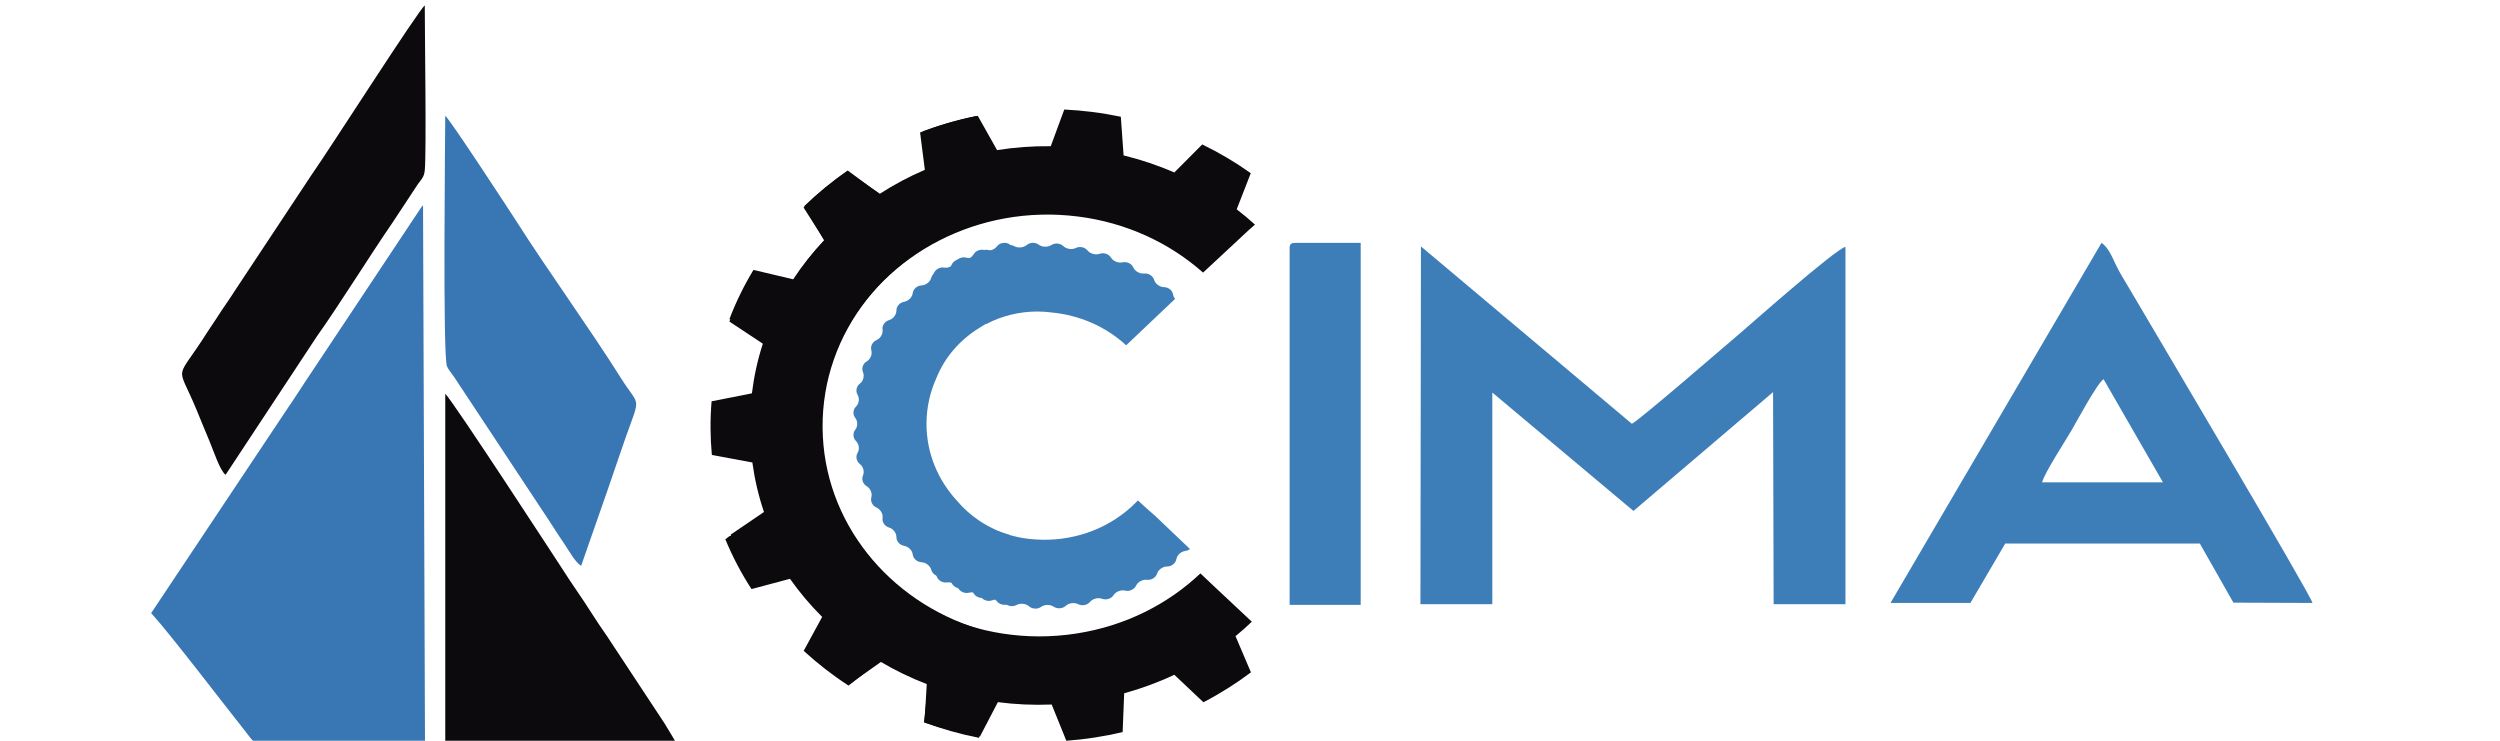<?xml version="1.0" encoding="utf-8"?>
<!-- Generator: Adobe Illustrator 16.0.3, SVG Export Plug-In . SVG Version: 6.00 Build 0)  -->
<!DOCTYPE svg PUBLIC "-//W3C//DTD SVG 1.1//EN" "http://www.w3.org/Graphics/SVG/1.1/DTD/svg11.dtd">
<svg version="1.1" id="Capa_1" xmlns:x="http://ns.adobe.com/Extensibility/1.0/" xmlns:i="http://ns.adobe.com/AdobeIllustrator/10.0/" xmlns:graph="http://ns.adobe.com/Graphs/1.0/"
	 xmlns="http://www.w3.org/2000/svg" xmlns:xlink="http://www.w3.org/1999/xlink" xmlns:a="http://ns.adobe.com/AdobeSVGViewerExtensions/3.0/"
	 x="0px" y="0px" width="270px" height="80px" viewBox="0 0 270 80" enable-background="new 0 0 270 80" xml:space="preserve">
<path fill-rule="evenodd" clip-rule="evenodd" fill="#3E7EB8" d="M153.407,65.255h7.764V42.396l15.244,12.785l15.076-12.834
	l0.061,22.907h7.759V26.657c-1.109,0.25-10.575,8.656-11.588,9.51c-1.692,1.43-10.438,9.015-11.477,9.603l-22.784-19.158
	L153.407,65.255z"/>
<path fill-rule="evenodd" clip-rule="evenodd" fill="#3E7EB8" d="M227.185,40.953l6.413,11.138h-13.053
	c0.295-1.078,2.451-4.364,3.17-5.598C224.29,45.515,226.494,41.388,227.185,40.953L227.185,40.953z M204.173,65.119h8.631
	l3.763-6.42h21.014l3.626,6.388l8.545,0.032c-0.289-1.058-17.848-30.652-19.837-34.045c-0.51-0.865-0.976-1.591-1.374-2.418
	c-0.372-0.795-0.862-1.983-1.579-2.428L204.173,65.119z"/>
<g>
	<path fill-rule="evenodd" clip-rule="evenodd" fill="#0C0A0C" d="M73.217,80.554c0,0-1.022-1.762-1.445-2.425l-6.233-9.452
		c-0.572-0.83-1.088-1.571-1.633-2.438c-1.05-1.67-2.132-3.144-3.163-4.777c-0.012-0.014-12.03-18.493-12.654-18.924v38.017
		C73.217,80.554,73.217,80.554,73.217,80.554z"/>
	<path fill-rule="evenodd" clip-rule="evenodd" fill="#3976B4" d="M27.872,80.543L45.9,80.596l-0.211-58.434
		c-0.143,0.175-0.14,0.159-0.258,0.326L32.97,41.216c-0.656,0.98-1.163,1.811-1.852,2.797L16.324,66.218
		c1.99,2.153,7.767,9.744,9.994,12.538C26.843,79.411,27.212,80.005,27.872,80.543z"/>
	<path fill-rule="evenodd" clip-rule="evenodd" fill="#3976B4" d="M62.761,61.112l2.387-6.834c0.838-2.358,1.608-4.722,2.412-6.999
		c1.667-4.704,1.538-3.202-0.514-6.467c-3.378-5.374-7.849-11.532-11.312-16.971c-0.423-0.666-7.175-11.012-7.648-11.339
		c0,1.756-0.286,25.988,0.189,27.059c0.179,0.404,0.506,0.767,0.776,1.161l10.33,15.626c0.552,0.86,1.03,1.611,1.61,2.457
		C61.492,59.536,62.093,60.689,62.761,61.112z"/>
	<path fill-rule="evenodd" clip-rule="evenodd" fill="#0C0A0C" d="M24.365,51.275l9.854-14.939
		c2.558-3.615,5.568-8.497,8.199-12.333l2.693-4.086c0.379-0.539,0.695-0.756,0.767-1.549c0.185-1.998-0.002-14.613-0.002-17.781
		c-0.646,0.446-10.241,15.471-12.261,18.347l-8.178,12.354c-0.681,1.083-1.327,1.938-2.01,3.025
		c-0.379,0.603-0.625,0.906-1.007,1.512c-3.537,5.613-3.357,3.214-1.209,8.395c0.531,1.278,0.927,2.278,1.463,3.544
		C23.029,48.604,23.765,50.859,24.365,51.275z"/>
</g>
<path fill-rule="evenodd" clip-rule="evenodd" fill="#3E7EB8" d="M139.279,26.794v38.532h7.675V26.228h-7.021
	C139.432,26.228,139.279,26.36,139.279,26.794z"/>
<path fill="#0C0A0C" d="M105.745,67.941c-9.756-2.988-16.837-11.586-16.906-21.771c-0.071-10.289,7.036-19.042,16.906-22.064V12.996
	l-0.29-0.476c-2.104,0.43-4.138,1.031-6.087,1.785l0.515,4.035c-1.704,0.734-3.332,1.598-4.862,2.588L91.485,18.5
	c-1.683,1.177-3.254,2.485-4.698,3.913l2.242,3.527c-1.262,1.351-2.399,2.803-3.393,4.349l-4.321-0.875
	c-0.999,1.69-1.849,3.468-2.538,5.317l3.609,2.389c-0.562,1.726-0.954,3.52-1.18,5.36l-4.354,0.861
	c-0.081,0.973-0.122,1.957-0.114,2.953c0.006,0.957,0.056,1.906,0.143,2.844l4.374,0.81c0.252,1.838,0.669,3.626,1.254,5.347
	l-3.608,2.453c0.705,1.836,1.573,3.6,2.586,5.276l4.362-0.937c1.014,1.531,2.172,2.972,3.452,4.308l-2.233,3.619
	c1.451,1.402,3.03,2.689,4.714,3.844l3.578-2.521c1.541,0.971,3.181,1.813,4.896,2.528l-0.472,4.141
	c1.913,0.713,3.903,1.279,5.959,1.682V67.941z"/>
<path fill="#0C0A0C" d="M134.899,24.817c-0.068,0.063,0.216-0.187,0.638-0.559c-0.633-0.574-1.289-1.127-1.974-1.651l1.521-3.904
	c-1.639-1.166-3.392-2.206-5.242-3.104l-3.017,3.03c-1.739-0.763-3.573-1.377-5.478-1.845l-0.298-4.176
	c-1.013-0.21-2.044-0.386-3.094-0.518c-1.008-0.127-2.013-0.213-3.013-0.262l-1.461,3.962c-1.968-0.021-3.909,0.119-5.798,0.424
	l-2.082-3.703c-2.032,0.401-4.009,0.964-5.914,1.675l0.38,4.195c-1.755,0.732-3.431,1.61-5.015,2.618l-3.499-2.585
	c-1.678,1.157-3.253,2.448-4.701,3.856l2.157,3.686c-1.237,1.301-2.352,2.712-3.343,4.21l-4.292-1.016
	c-1.019,1.683-1.891,3.459-2.601,5.318l12.363,1.635c4.502-8.675,14.537-14.075,25.267-12.722c5.276,0.665,9.929,2.868,13.527,6.06
	C131.582,27.894,133.235,26.351,134.899,24.817z"/>
<path fill="#0C0A0C" d="M135.197,67.145c-1.304-1.216-2.604-2.437-3.903-3.659c-0.551-0.518-1.1-1.038-1.651-1.559
	c-3.501,3.32-8.105,5.674-13.385,6.492c-10.79,1.676-21.09-3.56-25.806-12.26l-11.663,1.738l-0.453,0.345
	c0.78,1.888,1.729,3.684,2.826,5.379l4.155-1.111c1.037,1.469,2.199,2.848,3.477,4.114l-1.996,3.665
	c1.5,1.379,3.118,2.636,4.843,3.754l3.353-2.636c1.615,0.96,3.319,1.791,5.095,2.473l-0.241,4.15
	c1.932,0.664,3.93,1.179,5.979,1.527l1.944-3.727c1.899,0.252,3.845,0.336,5.811,0.258L115.164,80
	c1.035-0.077,2.075-0.191,3.119-0.356c1.003-0.154,1.993-0.35,2.962-0.577l0.167-4.192c1.889-0.522,3.704-1.188,5.414-2.001
	l3.142,2.969c1.817-0.941,3.533-2.024,5.134-3.229l-1.666-3.907C134.046,68.207,134.631,67.684,135.197,67.145z"/>
<g>
	<path fill="#3E7EB8" d="M103.34,54.067c-2.042-2.225-3.278-5.122-3.278-8.29c0-1.785,0.394-3.48,1.099-5.021
		c0.894-2.19,2.521-4.06,4.588-5.331c1.006-0.673,2.114-1.221,3.298-1.614v-7.447c-0.002-0.001-0.005-0.002-0.008-0.002
		l-0.251-0.087c-0.341-0.121-0.813-0.005-1.05,0.252l-0.174,0.191c-0.237,0.26-0.721,0.407-1.075,0.33l-0.261-0.059
		c-0.354-0.078-0.807,0.091-1.007,0.375l-0.149,0.211c-0.199,0.284-0.66,0.487-1.022,0.452l-0.267-0.027
		c-0.36-0.036-0.788,0.185-0.95,0.491l-0.119,0.225c-0.162,0.306-0.589,0.563-0.953,0.57l-0.268,0.005
		c-0.364,0.006-0.758,0.276-0.877,0.598l-0.088,0.24c-0.119,0.322-0.511,0.627-0.871,0.676l-0.264,0.039
		c-0.359,0.048-0.715,0.363-0.791,0.698l-0.054,0.245c-0.076,0.334-0.426,0.683-0.774,0.775l-0.257,0.067
		c-0.351,0.092-0.662,0.446-0.693,0.786l-0.023,0.252c-0.031,0.34-0.328,0.728-0.664,0.859l-0.246,0.098
		c-0.336,0.133-0.597,0.52-0.581,0.862l0.011,0.25c0.015,0.342-0.229,0.762-0.544,0.932l-0.231,0.127
		c-0.315,0.17-0.522,0.586-0.462,0.922l0.044,0.25c0.061,0.336-0.126,0.782-0.415,0.988l-0.214,0.151
		c-0.289,0.208-0.439,0.644-0.335,0.971l0.078,0.242c0.104,0.326-0.021,0.791-0.281,1.028l-0.192,0.176
		c-0.258,0.239-0.35,0.69-0.202,1.003l0.109,0.229c0.148,0.313,0.084,0.788-0.141,1.056l-0.167,0.197
		c-0.227,0.268-0.257,0.725-0.068,1.019l0.138,0.214c0.188,0.294,0.188,0.771,0,1.063l-0.138,0.216
		c-0.188,0.293-0.158,0.749,0.068,1.019l0.167,0.197c0.225,0.269,0.29,0.743,0.141,1.055l-0.109,0.229
		c-0.147,0.313-0.056,0.766,0.202,1.003l0.192,0.178c0.26,0.238,0.385,0.701,0.281,1.03l-0.078,0.24
		c-0.104,0.327,0.047,0.763,0.337,0.969l0.212,0.154c0.288,0.205,0.476,0.651,0.415,0.988l-0.044,0.246
		c-0.06,0.337,0.147,0.753,0.459,0.923l0.234,0.127c0.315,0.17,0.559,0.591,0.544,0.934l-0.011,0.25
		c-0.016,0.343,0.246,0.728,0.581,0.861l0.246,0.098c0.335,0.132,0.632,0.52,0.664,0.859l0.023,0.251
		c0.031,0.342,0.342,0.695,0.693,0.786l0.257,0.067c0.349,0.093,0.698,0.44,0.774,0.775l0.054,0.246
		c0.075,0.334,0.431,0.649,0.791,0.699l0.264,0.037c0.359,0.05,0.751,0.354,0.871,0.678l0.088,0.237
		c0.119,0.323,0.514,0.593,0.877,0.6l0.268,0.006c0.364,0.008,0.791,0.263,0.953,0.569l0.119,0.225
		c0.162,0.306,0.59,0.528,0.95,0.492l0.267-0.027c0.362-0.034,0.823,0.169,1.022,0.454l0.149,0.209
		c0.201,0.284,0.654,0.452,1.007,0.377l0.261-0.058c0.354-0.08,0.837,0.069,1.075,0.328l0.174,0.19
		c0.237,0.258,0.709,0.373,1.05,0.254l0.251-0.089c0.002,0,0.005-0.001,0.008-0.002v-7.405
		C106.779,57.113,104.793,55.795,103.34,54.067z"/>
	<path fill="#3E7EB8" d="M106.491,35.004c1.656-0.864,3.549-1.359,5.546-1.359c0.519,0,1.029,0.036,1.531,0.101
		c2.936,0.28,5.791,1.462,8.058,3.548c1.754-1.678,3.516-3.348,5.283-5.014c-0.084-0.104-0.147-0.22-0.177-0.334l-0.065-0.245
		c-0.085-0.333-0.451-0.636-0.813-0.674l-0.267-0.029c-0.36-0.04-0.762-0.332-0.893-0.651l-0.095-0.236
		c-0.129-0.318-0.534-0.577-0.896-0.573l-0.27,0.002c-0.362,0.004-0.8-0.24-0.972-0.541l-0.127-0.223
		c-0.17-0.301-0.606-0.509-0.966-0.46l-0.265,0.032c-0.359,0.047-0.825-0.144-1.036-0.422l-0.154-0.204
		c-0.211-0.278-0.671-0.435-1.021-0.346l-0.259,0.065c-0.351,0.088-0.839-0.046-1.085-0.297l-0.181-0.186
		c-0.246-0.252-0.721-0.351-1.06-0.223l-0.247,0.095c-0.335,0.13-0.837,0.053-1.115-0.167l-0.206-0.162
		c-0.276-0.221-0.764-0.264-1.081-0.095l-0.23,0.122c-0.315,0.167-0.826,0.154-1.131-0.032l-0.222-0.139
		c-0.306-0.186-0.793-0.171-1.085,0.032l-0.215,0.149c-0.292,0.203-0.797,0.25-1.126,0.1l-0.24-0.109
		c-0.326-0.148-0.808-0.077-1.071,0.161l-0.192,0.174c-0.264,0.236-0.759,0.339-1.103,0.232l-0.254-0.082
		c-0.343-0.109-0.813,0.019-1.041,0.285l-0.169,0.196c-0.228,0.266-0.707,0.428-1.062,0.359l-0.264-0.05
		c-0.356-0.067-0.804,0.115-0.995,0.405l-0.142,0.215c-0.19,0.292-0.644,0.508-1.008,0.483l-0.265-0.019
		c-0.361-0.025-0.782,0.208-0.934,0.52l-0.111,0.229c-0.001,0.002-0.004,0.005-0.005,0.006l1.366,1.285L106.491,35.004z"/>
	<path fill="#3E7EB8" d="M124.76,55.716c0.019,0.017-1-0.855-1.866-1.673c-0.224,0.236-0.458,0.467-0.703,0.691
		c-2.861,2.601-6.63,3.77-10.308,3.528c-0.023-0.001-0.047-0.004-0.07-0.005c-0.051-0.003-0.101-0.007-0.152-0.011
		c-0.78-0.051-1.542-0.177-2.275-0.372c-0.885-0.219-1.752-0.521-2.583-0.91l-5.694,5.174c0,0.002,0.002,0.003,0.004,0.006
		l0.107,0.231c0.146,0.313,0.561,0.553,0.923,0.535l0.267-0.016c0.363-0.02,0.813,0.206,0.998,0.499l0.137,0.216
		c0.186,0.295,0.63,0.483,0.986,0.422l0.265-0.045c0.356-0.063,0.832,0.106,1.057,0.377l0.165,0.198
		c0.223,0.271,0.689,0.406,1.036,0.303l0.255-0.076c0.346-0.104,0.84,0.008,1.099,0.249l0.19,0.178
		c0.257,0.241,0.737,0.321,1.065,0.179l0.247-0.105c0.328-0.145,0.834-0.093,1.122,0.116l0.213,0.154
		c0.285,0.208,0.773,0.229,1.083,0.051l0.225-0.135c0.309-0.181,0.819-0.187,1.131-0.014l0.229,0.126
		c0.314,0.174,0.801,0.138,1.082-0.077l0.209-0.159c0.281-0.215,0.785-0.283,1.117-0.149l0.247,0.1
		c0.334,0.137,0.813,0.044,1.063-0.206l0.183-0.182c0.252-0.247,0.741-0.373,1.091-0.277l0.257,0.068
		c0.35,0.094,0.81-0.054,1.026-0.328l0.16-0.204c0.215-0.272,0.686-0.457,1.043-0.404l0.265,0.039
		c0.358,0.051,0.797-0.15,0.973-0.446l0.133-0.22c0.177-0.299,0.619-0.536,0.981-0.526l0.268,0.007
		c0.361,0.01,0.771-0.242,0.906-0.559l0.1-0.233c0.137-0.318,0.543-0.602,0.905-0.638l0.267-0.023
		c0.362-0.032,0.732-0.33,0.826-0.661l0.068-0.243c0.095-0.332,0.458-0.663,0.813-0.738l0.262-0.056
		c0.128-0.028,0.252-0.091,0.362-0.175C127.26,58.106,126.008,56.913,124.76,55.716z"/>
</g>
</svg>
